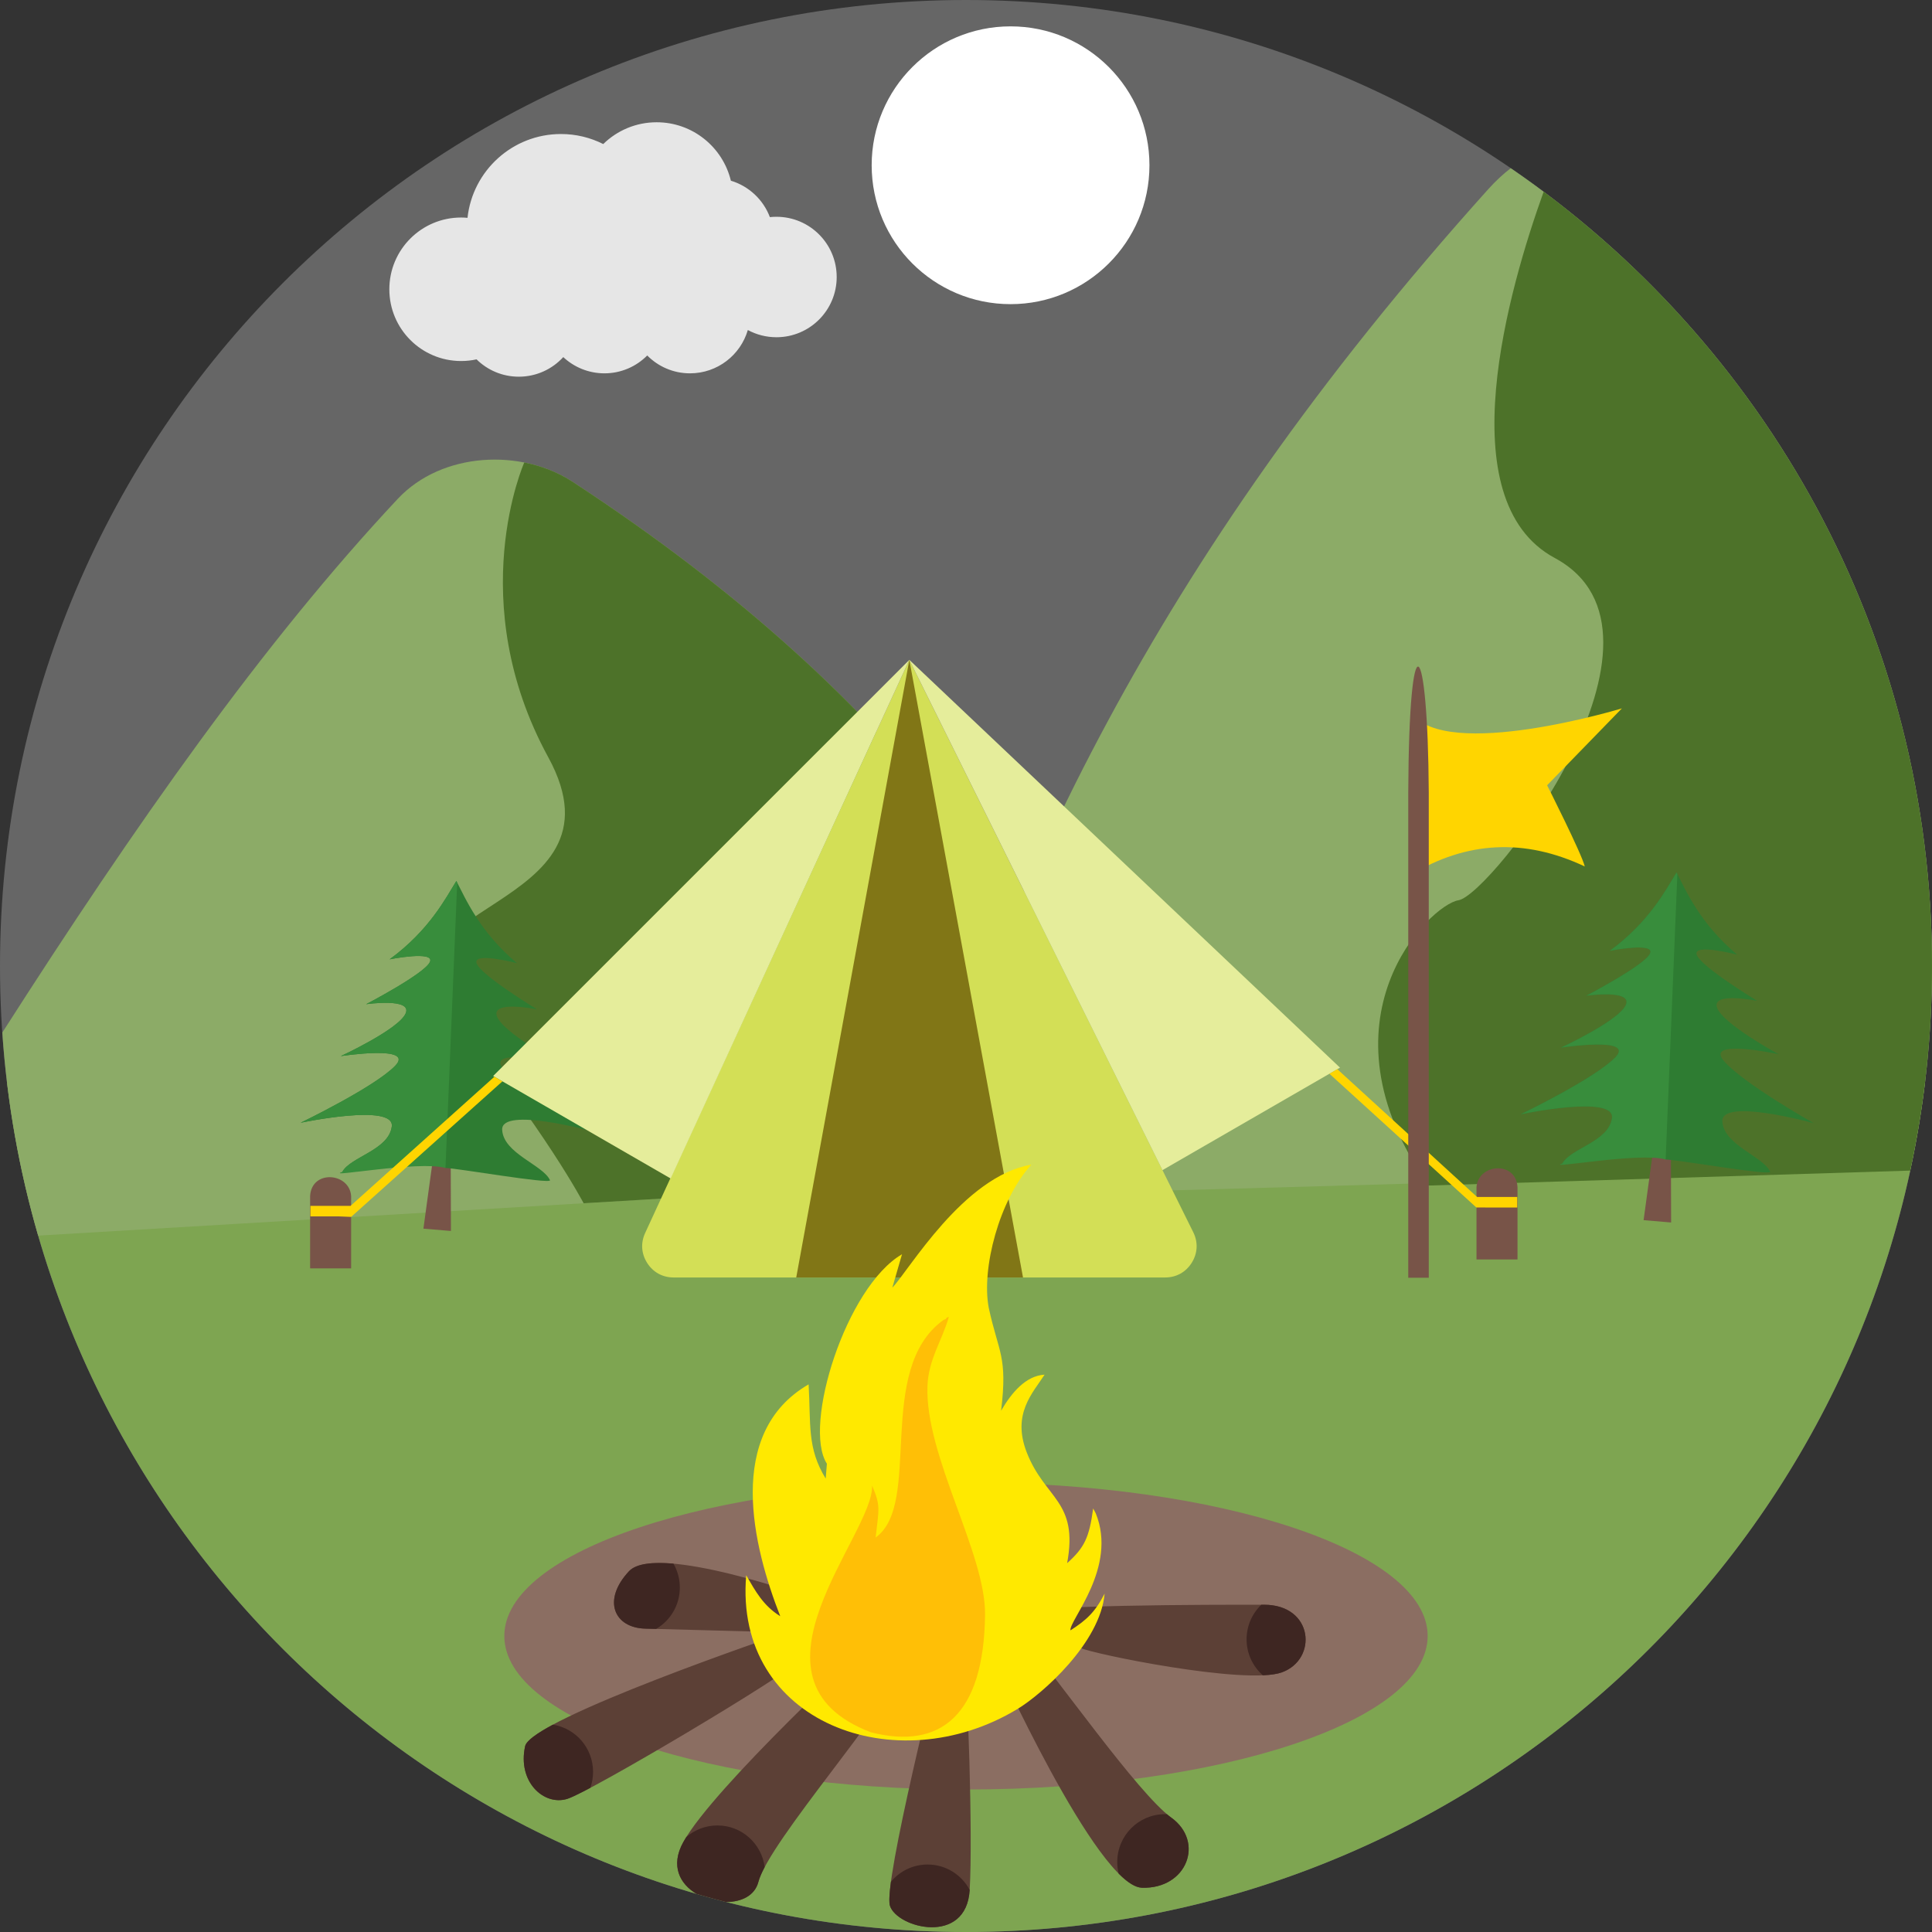 <?xml version="1.0" encoding="iso-8859-1"?>
<!-- Generator: Adobe Illustrator 19.0.0, SVG Export Plug-In . SVG Version: 6.00 Build 0)  -->
<svg version="1.1" id="Layer_1" xmlns="http://www.w3.org/2000/svg" xmlns:xlink="http://www.w3.org/1999/xlink" x="0px" y="0px"
	 viewBox="0 0 512 512" style="enable-background:new 0 0 512 512;" xml:space="preserve">
<rect x="0" y="0" width="512" height="512" fill="#333333" stroke="none"/>
<path style="fill:#666666;" d="M255.998,0C397.386,0,512,114.614,512,255.998C512,397.386,397.386,512,255.998,512
	C114.614,512,0,397.386,0,255.998C0,114.614,114.614,0,255.998,0z"/>
<path style="fill:#7EA551;" d="M255.998,254.554c95.826,0,184.022,11.918,254.189,31.917C495.121,413.493,387.075,512,255.998,512
	C124.925,512,16.879,413.493,1.814,286.472C71.975,266.472,160.177,254.554,255.998,254.554z"/>
<path style="fill:#8CAB67;" d="M0.617,273.631c35.252-55.092,69.061-103.281,104.788-141.425
	c11.745-12.535,32.827-13.371,46.353-4.518c90.353,59.098,128.072,120.42,152.973,182.277L10.118,327.452
	C5.116,310.194,1.877,292.186,0.617,273.631z"/>
<path style="fill:#4D7229;" d="M138.935,122.563c4.618,0.914,9.022,2.636,12.823,5.125
	c90.353,59.098,128.072,120.42,152.973,182.277l-150.063,8.908c0,0-10.333-19.748-35.138-49.843
	c-24.805-30.095,48.422-26.856,25.773-68.339C122.65,159.213,138.935,122.563,138.935,122.563z"/>
<path style="fill:#8CAB67;" d="M240.16,317.211c28.144-81.71,62.894-165.499,154.247-267.08c1.905-2.115,3.901-3.974,5.952-5.559
	C467.762,90.682,512,168.171,512,255.998c0,18.51-1.983,36.554-5.715,53.95C418.308,312.149,327.087,315.315,240.16,317.211z"/>
<path style="fill:#4D7229;" d="M506.226,310.221l-127.633,3.961c-30.89-44.087,0.42-74.438,7.907-75.602
	c8.588-1.343,62.592-70.765,25.518-90.714c-28.427-15.294-12.096-71.614-2.933-97.068C471.558,97.479,512,172.013,512,255.998
	C512,274.608,509.995,292.744,506.226,310.221z"/>
<path style="fill:#FFFFFF;" d="M267.806,6.985c20.333,0,36.81,16.482,36.81,36.81s-16.477,36.81-36.81,36.81
	c-20.328,0-36.805-16.482-36.805-36.81S247.478,6.985,267.806,6.985z"/>
<path style="fill:#E6E6E6;" d="M148.66,35.517c4.034,0,7.839,0.959,11.206,2.659c3.65-3.572,8.643-5.774,14.152-5.774
	c9.538,0,17.532,6.601,19.67,15.486c4.769,1.43,8.593,5.034,10.338,9.652c0.576-0.064,1.156-0.091,1.745-0.091
	c8.812,0,15.961,7.145,15.961,15.966c0,8.812-7.149,15.956-15.961,15.956c-2.75,0-5.331-0.69-7.588-1.914
	c-1.937,6.633-8.063,11.48-15.326,11.48c-4.431,0-8.442-1.809-11.334-4.733c-2.896,2.924-6.912,4.733-11.347,4.733
	c-4.212,0-8.049-1.64-10.904-4.303c-2.914,3.189-7.113,5.194-11.777,5.194c-4.372,0-8.328-1.754-11.201-4.596
	c-1.32,0.292-2.695,0.443-4.098,0.443c-10.502,0-19.017-8.51-19.017-19.013c0-10.507,8.515-19.017,19.017-19.017
	c0.571,0,1.142,0.027,1.699,0.082C125.249,45.238,135.819,35.517,148.66,35.517z"/>
<path style="fill:#785448;" d="M439.17,297.426c-0.169,0.626-3.6,25.929-3.6,25.929l7.295,0.617l-0.078-25.545L439.17,297.426z"/>
<path style="fill:#2E7C32;" d="M426.617,251.978c0,0,12.055-2.398,10.671,0.703s-16.893,11.187-16.893,11.187
	s12.311-1.763,10.466,2.458c-1.85,4.221-17.185,11.306-17.185,11.306s19.826-3.052,14.403,2.572s-25.065,15.093-25.065,15.093
	s24.978-5.285,24.174,0.982c-0.799,6.263-10.991,8.058-13.111,12.023c0,0,24.65-4.381,27.336-1.028
	c2.805,0.005,27.665,4.349,27.71,3.262c-1.818-4.079-12.361-7.076-12.686-13.375c-0.324-6.299,24.197,0.484,24.197,0.484
	s-18.885-10.635-23.868-16.573s14.563-1.699,14.563-1.699s-14.76-7.994-16.285-12.316c-1.526-4.321,10.625-1.818,10.625-1.818
	s-14.86-9.004-16.007-12.183c-1.147-3.179,10.703-0.055,10.703-0.055c-9.981-8.387-13.64-17.167-16.071-21.781
	C441.523,235.679,437.206,244.217,426.617,251.978z"/>
<path style="fill:#388D3C;" d="M426.617,251.978c0,0,12.055-2.398,10.671,0.703s-16.893,11.187-16.893,11.187
	s12.311-1.763,10.466,2.458c-1.85,4.221-17.185,11.306-17.185,11.306s19.826-3.052,14.403,2.572s-25.065,15.093-25.065,15.093
	s24.978-5.285,24.174,0.982c-0.799,6.263-10.991,8.058-13.111,12.019c-5.039,1.736,20.365-3.061,27.336-1.023l3.106-75.625
	l-0.224-0.429C441.523,235.679,437.206,244.217,426.617,251.978z"/>
<path style="fill:#785448;" d="M115.811,299.678c-0.169,0.626-3.6,25.929-3.6,25.929l7.295,0.612l-0.078-25.54L115.811,299.678z"/>
<path style="fill:#2E7C32;" d="M103.258,254.23c0,0,12.055-2.398,10.671,0.703c-1.384,3.102-16.897,11.187-16.897,11.187
	s12.316-1.763,10.466,2.453c-1.846,4.225-17.181,11.306-17.181,11.306s19.826-3.047,14.403,2.576
	c-5.422,5.623-25.065,15.093-25.065,15.093s24.979-5.285,24.175,0.982c-0.799,6.263-10.991,8.058-13.111,12.023
	c0,0,24.645-4.381,27.336-1.028c2.805,0.005,27.665,4.349,27.706,3.262c-1.814-4.079-12.357-7.076-12.681-13.375
	c-0.324-6.299,24.197,0.48,24.197,0.48s-18.885-10.63-23.868-16.569s14.563-1.699,14.563-1.699s-14.76-7.994-16.285-12.316
	c-1.526-4.321,10.625-1.818,10.625-1.818s-14.86-9.004-16.007-12.183s10.699-0.055,10.699-0.055
	c-9.977-8.387-13.636-17.167-16.066-21.781C118.164,237.931,113.847,246.469,103.258,254.23z"/>
<path style="fill:#388D3C;" d="M103.258,254.23c0,0,12.055-2.398,10.671,0.703c-1.384,3.102-16.897,11.187-16.897,11.187
	s12.316-1.763,10.466,2.458c-1.846,4.221-17.181,11.302-17.181,11.302s19.826-3.047,14.403,2.576
	c-5.422,5.623-25.065,15.089-25.065,15.089s24.979-5.281,24.175,0.987c-0.799,6.263-10.991,8.058-13.111,12.019
	c-5.039,1.736,20.365-3.061,27.336-1.023l3.106-75.625l-0.224-0.429C118.164,237.931,113.847,246.469,103.258,254.23z"/>
<path style="fill:#D3DF56;" d="M240.982,174.872l75.242,151.671c1.316,2.65,1.179,5.555-0.384,8.072
	c-1.558,2.512-4.098,3.929-7.058,3.929H178.513c-2.914,0-5.422-1.375-6.994-3.828c-1.571-2.458-1.772-5.308-0.548-7.958
	L240.982,174.872z"/>
<polygon style="fill:#817616;" points="240.982,174.872 211.011,338.544 271.109,338.544 "/>
<g>
	<path style="fill:#785448;" d="M82.185,316.946c0.397-7.035,10.415-6.231,10.868,0v19.182H82.185V316.946z"/>
	<path style="fill:#785448;" d="M402.155,314.588c-0.397-7.03-10.415-6.231-10.868,0v19.182h10.868V314.588z"/>
</g>
<path style="fill:#E5ED9B;" d="M240.982,174.872l114.13,108.064l-47.043,27.162L240.982,174.872z M240.982,174.872L130.694,285.156
	l47.043,27.162L240.982,174.872z"/>
<g>
	<path style="fill:#FFD500;" d="M402.077,317.206h-10.639l-37.034-33.859l-2.092,1.206l38.934,35.44l3.253,0.009h7.579V317.206z
		 M82.263,319.563h10.639l38.116-34.22l2.124,1.229l-40.09,35.919l-3.211-0.132h-7.579V319.563z"/>
	<path style="fill:#FFD500;" d="M373.947,188.865v42.927c14.714-8.867,30.045-9.712,46.033-2.17
		c-0.799-3.371-9.977-21.516-9.977-21.516l19.817-20.378C429.819,187.727,383.22,201.875,373.947,188.865z"/>
</g>
<path style="fill:#785448;" d="M373.202,210.033c0.201-47.152,5.208-41.794,5.436,0v128.588h-5.436V210.033z"/>
<path style="fill:#8B6E62;" d="M255.998,392.863c67.572,0,122.348,18.218,122.348,40.688s-54.776,40.684-122.348,40.684
	S133.65,456.022,133.65,433.552S188.426,392.863,255.998,392.863z"/>
<path style="fill:#5C4036;" d="M207.539,432.862c0,0-66.772,22.64-68.371,29.88c-2.088,9.483,4.979,15.893,11.164,13.978
	c6.181-1.909,58.403-32.941,62.19-37.153C216.305,435.356,207.539,432.862,207.539,432.862z M192.441,504.042
	c-2.64-0.672-5.253-1.398-7.857-2.152c-4.376-2.59-7.008-7.396-3.508-13.709c8.168-14.746,50.195-53.41,50.195-53.41
	s5.578,3.833,5.578,9.954c0,6.126-33.082,43.283-35.873,54.009C200.02,502.407,196.425,504.056,192.441,504.042z M215.323,423.666
	c0,0-41.456-14.942-48.632-7.277c-7.172,7.661-3.988,15.034,4.385,15.221c8.369,0.183,45.841,1.243,45.841,1.243L215.323,423.666z
	 M286.275,436.685c2.796,1.535,43.854,9.959,53.42,6.514c9.561-3.449,8.446-17.93-4.714-17.93c-13.152,0-63.858-0.078-65.448,2.604
	c-1.59,2.681,2.129,7.665,2.129,7.665l-2.522-1.151l-5.984,4.216c0,0,27.509,61.281,39.464,61.665
	c11.955,0.379,16.674-12.169,7.78-18.579c-8.899-6.409-31.082-38.281-38.194-46.106L286.275,436.685z M249.205,438.983
	c0,0-15.23,60.167-13.357,66.069c1.878,5.902,20.251,10.657,21.128-4.212c0.877-14.869-0.598-55.727-1.393-59.559
	C254.787,437.448,249.205,438.983,249.205,438.983z"/>
<path style="fill:#3E2622;" d="M146.527,457.055c-4.267,2.289-7.049,4.28-7.359,5.687c-2.088,9.483,4.979,15.893,11.164,13.978
	c0.987-0.306,3.157-1.361,6.117-2.924c0.466-1.325,0.722-2.75,0.722-4.235C157.171,463.244,152.557,458.009,146.527,457.055z
	 M192.441,504.042c-2.64-0.672-5.253-1.398-7.857-2.152c-4.376-2.59-7.008-7.396-3.508-13.709l0.772-1.306
	c2.216-1.941,5.112-3.111,8.287-3.111c6.418,0,11.717,4.81,12.512,11.037c-0.818,1.535-1.393,2.864-1.672,3.933
	C200.02,502.407,196.425,504.056,192.441,504.042z M334.675,443.976c-2.645-2.325-4.317-5.738-4.317-9.543
	c0-3.604,1.498-6.852,3.91-9.164h0.713c13.161,0,14.275,14.481,4.714,17.93C338.48,443.633,336.762,443.88,334.675,443.976z
	 M178.472,414.379c1.069,1.868,1.69,4.034,1.69,6.341c0,4.673-2.526,8.766-6.281,10.959l-2.805-0.069
	c-8.373-0.187-11.557-7.56-4.385-15.221C168.628,414.324,173.041,413.9,178.472,414.379z M245.824,494.116
	c4.833,0,9.031,2.727,11.151,6.729c-0.882,14.865-19.25,10.109-21.128,4.207c-0.292-0.927-0.164-3.193,0.26-6.354
	C238.42,495.893,241.914,494.116,245.824,494.116z M308.705,480.777l0.553,0.014c0.397,0.343,0.781,0.64,1.142,0.9
	c8.894,6.409,4.175,18.958-7.78,18.579c-1.763-0.055-3.865-1.444-6.167-3.755c-0.238-0.982-0.37-2.01-0.37-3.065
	C296.083,486.455,301.734,480.777,308.705,480.777z"/>
<path style="fill:#FFE900;" d="M197.75,417.458c2.412,4.157,4.522,8.081,9.017,10.849c-7.227-18.423-14.7-48.559,7.524-61.437
	c0.617,10.671-0.448,16.856,4.527,24.969l0.315-3.938c-6.478-10.082,5.098-46.906,19.908-55.512l-2.563,8.848
	c4.363-4.495,18.889-29.569,36.842-32.589c-8.51,9.314-13.266,27.528-11.297,37.906c2.554,11.895,5.052,12.772,3.28,27.29
	c2.782-4.778,6.546-9.26,11.521-9.543c-3.161,4.906-8.698,10.392-4.728,20.598c4.842,12.444,13.768,12.791,10.708,29.355
	c4.614-4.152,5.838-6.756,6.898-14.495l0.694,1.311c5.829,14.362-7.103,28.345-6.715,30.99c4.162-2.672,6.519-4.774,9.054-9.744
	c-1.119,13.024-16.541,26.605-23,30.529C237.501,472.44,194.406,456.543,197.75,417.458z"/>
<path style="fill:#FFBF06;" d="M230.745,459.06c-36.582-14.033,0.895-52.479,0.37-65.374c2.293,5.381,1.823,6.071,0.936,13.764
	c12.526-8.858-0.329-44.548,18.017-57.673c0.142-0.105,0.516-0.055,0.685-0.393c0.169-0.343,0.466-0.265,0.708-0.384
	c-1.836,6.345-5.418,11.274-5.674,18.332c-0.676,18.464,15.436,44.279,15.262,60.56C260.758,454.588,249.241,463.811,230.745,459.06
	z"/>
<g>
</g>
<g>
</g>
<g>
</g>
<g>
</g>
<g>
</g>
<g>
</g>
<g>
</g>
<g>
</g>
<g>
</g>
<g>
</g>
<g>
</g>
<g>
</g>
<g>
</g>
<g>
</g>
<g>
</g>
</svg>
